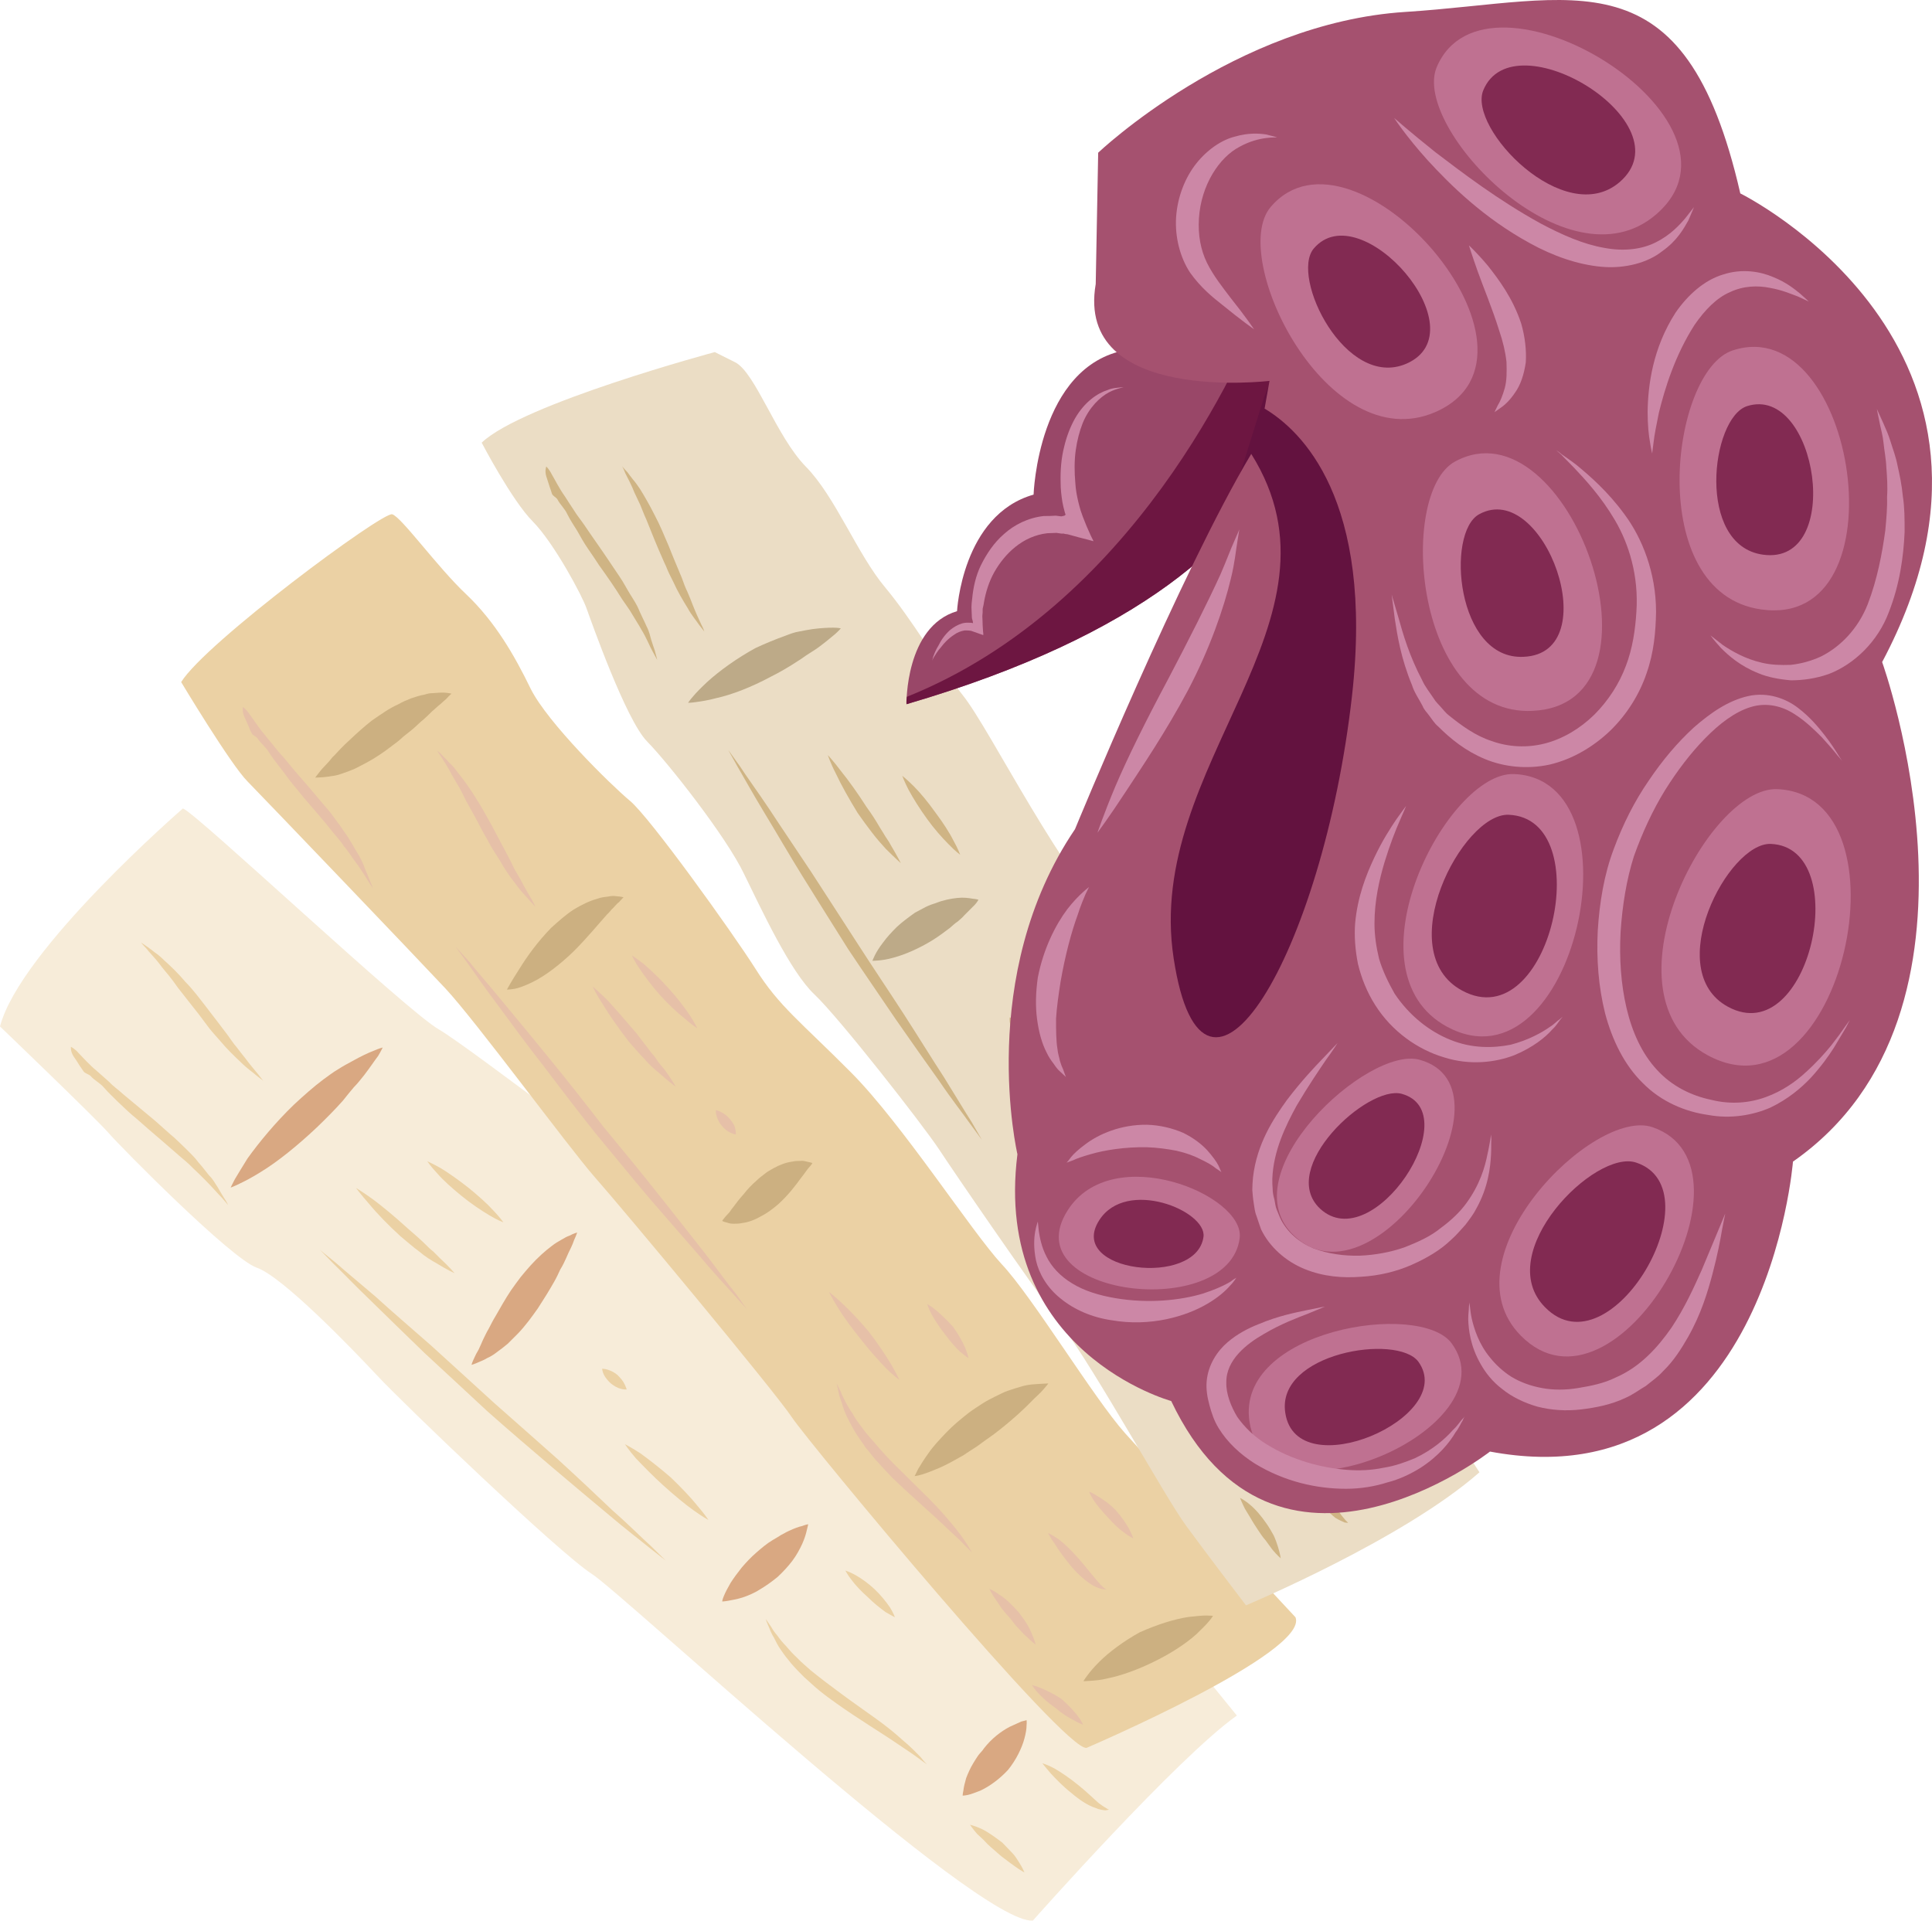 <?xml version="1.0" encoding="UTF-8" standalone="no"?>
<!-- Creator: CorelDRAW Home & Student X7 -->

<svg
   xmlns:dc="http://purl.org/dc/elements/1.1/"
   xmlns:cc="http://creativecommons.org/ns#"
   xmlns:rdf="http://www.w3.org/1999/02/22-rdf-syntax-ns#"
   xmlns:svg="http://www.w3.org/2000/svg"
   xmlns="http://www.w3.org/2000/svg"
   xmlns:sodipodi="http://sodipodi.sourceforge.net/DTD/sodipodi-0.dtd"
   xmlns:inkscape="http://www.inkscape.org/namespaces/inkscape"
   xml:space="preserve"
   width="55.03mm"
   height="54.711mm"
   version="1.1"
   style="clip-rule:evenodd;fill-rule:evenodd;image-rendering:optimizeQuality;shape-rendering:geometricPrecision;text-rendering:geometricPrecision"
   viewBox="0 0 5503.002 5471.085"
   id="svg195"
   sodipodi:docname="3364.svg"
   inkscape:version="0.92.4 (5da689c313, 2019-01-14)"><sodipodi:namedview
   pagecolor="#ffffff"
   bordercolor="#666666"
   borderopacity="1"
   objecttolerance="10"
   gridtolerance="10"
   guidetolerance="10"
   inkscape:pageopacity="0"
   inkscape:pageshadow="2"
   inkscape:window-width="640"
   inkscape:window-height="480"
   id="namedview197"
   showgrid="false"
   inkscape:zoom="0.2102413"
   inkscape:cx="102.61417"
   inkscape:cy="91.695633"
   inkscape:window-x="0"
   inkscape:window-y="0"
   inkscape:window-maximized="0"
   inkscape:current-layer="svg195" />
 <defs
   id="defs4">
  <style
   type="text/css"
   id="style2">
   <![CDATA[
    .fil11 {fill:#63123F;fill-rule:nonzero}
    .fil9 {fill:#6D1641;fill-rule:nonzero}
    .fil14 {fill:#822A52;fill-rule:nonzero}
    .fil8 {fill:#994768;fill-rule:nonzero}
    .fil12 {fill:#A5516F;fill-rule:nonzero}
    .fil3 {fill:#BDAA88;fill-rule:nonzero}
    .fil13 {fill:#BF7191;fill-rule:nonzero}
    .fil10 {fill:#CC87A6;fill-rule:nonzero}
    .fil4 {fill:#CCB081;fill-rule:nonzero}
    .fil6 {fill:#CFB484;fill-rule:nonzero}
    .fil5 {fill:#D9A882;fill-rule:nonzero}
    .fil7 {fill:#E6C0A8;fill-rule:nonzero}
    .fil1 {fill:#EBD1A4;fill-rule:nonzero}
    .fil2 {fill:#EBDDC5;fill-rule:nonzero}
    .fil0 {fill:#F7ECD9;fill-rule:nonzero}
   ]]>
  </style>
 </defs>
 <g
   id="Vrstva_x0020_1"
   transform="translate(-7785,-11805.028)">
  <g
   id="_594188784">
   <path
   class="fil0"
   d="m 7785,14729 c 0,0 270,259 308,302 38,44 351,360 423,385 73,25 268,227 342,306 75,81 520,507 612,566 91,58 1100,1000 1257,988 0,0 411,-464 581,-584 0,0 -554,-688 -634,-734 -80,-47 -319,-186 -412,-276 -94,-90 -388,-348 -477,-399 -89,-52 -660,-493 -749,-545 -90,-50 -693,-618 -730,-630 0,0 -464,402 -521,621 z"
   id="path7"
   inkscape:connector-curvature="0"
   style="fill:#f7ecd9;fill-rule:nonzero" />
   <path
   class="fil1"
   d="m 8301,13748 c 0,0 141,235 189,283 48,49 477,497 563,589 87,93 349,450 425,537 78,88 515,613 563,686 48,72 778,953 839,941 0,0 635,-272 595,-372 0,0 -397,-425 -486,-525 -89,-100 -264,-389 -351,-481 -86,-93 -283,-399 -428,-545 -144,-145 -206,-189 -273,-296 -68,-107 -302,-433 -358,-479 -55,-46 -233,-221 -282,-318 -47,-97 -102,-192 -184,-270 -82,-77 -185,-221 -211,-228 -27,-8 -532,366 -601,478 z"
   id="path9"
   inkscape:connector-curvature="0"
   style="fill:#ebd1a4;fill-rule:nonzero" />
   <path
   class="fil2"
   d="m 9157,13066 c 0,0 86,165 146,225 60,61 141,212 153,248 13,36 112,317 172,378 60,61 226,272 276,377 51,104 132,279 201,344 70,66 306,368 354,440 48,73 247,363 348,499 101,136 299,497 357,575 57,78 170,226 170,226 0,0 447,-187 665,-379 0,0 -244,-378 -307,-447 -62,-67 -302,-408 -309,-430 -8,-22 -198,-458 -387,-638 -187,-180 -388,-598 -469,-699 -82,-103 -142,-212 -221,-307 -79,-94 -142,-259 -226,-344 -84,-86 -143,-267 -201,-297 l -58,-29 c 0,0 -548,147 -664,258 z"
   id="path11"
   inkscape:connector-curvature="0"
   style="fill:#ebddc5;fill-rule:nonzero" />
   <path
   class="fil3"
   d="m 9745,13807 c 0,0 5,-8 14,-18 9,-11 23,-25 40,-41 35,-32 85,-68 138,-97 28,-13 57,-25 85,-35 13,-5 26,-10 39,-12 14,-3 27,-5 39,-7 23,-3 44,-4 58,-4 14,0 22,2 22,2 0,0 -5,6 -16,16 -11,9 -26,22 -45,36 -9,7 -19,13 -30,20 -10,6 -21,15 -33,22 -24,16 -50,31 -76,44 -54,29 -110,51 -156,61 -22,6 -42,9 -57,11 -13,2 -22,2 -22,2 z"
   id="path13"
   inkscape:connector-curvature="0"
   style="fill:#bdaa88;fill-rule:nonzero" />
   <path
   class="fil3"
   d="m 10270,14542 c 0,0 2,-6 7,-16 5,-10 13,-23 24,-37 10,-14 23,-28 38,-43 16,-15 34,-28 52,-41 10,-5 20,-11 30,-16 10,-5 21,-9 31,-12 20,-8 41,-12 59,-14 18,-2 33,0 44,2 11,1 17,3 17,3 0,0 -3,6 -10,14 -8,8 -18,18 -30,30 -5,6 -12,12 -19,18 -8,5 -15,12 -22,18 -16,12 -33,25 -51,36 -36,22 -76,40 -110,49 -17,5 -32,7 -42,8 -12,1 -18,1 -18,1 z"
   id="path15"
   inkscape:connector-curvature="0"
   style="fill:#bdaa88;fill-rule:nonzero" />
   <path
   class="fil3"
   d="m 10742,15165 c 0,0 5,-6 15,-17 5,-5 11,-10 18,-17 7,-6 15,-14 23,-22 8,-8 16,-16 26,-24 9,-8 19,-18 29,-26 21,-18 45,-37 69,-53 13,-9 26,-18 39,-25 13,-8 27,-15 40,-21 13,-6 26,-12 39,-16 13,-4 26,-8 37,-11 6,-2 12,-3 17,-4 6,0 11,-1 16,-1 9,-1 18,-1 26,-1 14,0 22,0 22,0 0,0 -6,7 -16,17 -5,5 -11,10 -18,16 -7,6 -15,13 -23,20 -8,8 -17,16 -27,24 -10,8 -20,16 -30,25 -21,16 -45,35 -70,52 -25,17 -50,33 -77,46 -13,6 -25,12 -38,17 -13,5 -26,9 -38,12 -11,4 -22,6 -31,7 -9,1 -18,1 -26,2 -14,1 -22,0 -22,0 z"
   id="path17"
   inkscape:connector-curvature="0"
   style="fill:#bdaa88;fill-rule:nonzero" />
   <path
   class="fil3"
   d="m 11221,15942 c 0,0 5,-5 14,-14 9,-9 23,-21 39,-33 8,-6 17,-11 27,-18 10,-6 19,-12 29,-19 21,-12 44,-23 66,-33 23,-11 47,-20 70,-29 12,-3 23,-6 34,-9 10,-4 21,-6 30,-8 20,-5 37,-7 50,-8 13,-1 20,-1 20,-1 0,0 -3,7 -11,17 -8,10 -18,23 -33,38 -7,7 -15,15 -24,23 -9,8 -19,14 -30,22 -20,14 -44,27 -67,38 -26,11 -51,20 -75,26 -25,7 -48,10 -68,11 -20,1 -38,1 -50,0 -13,-1 -21,-3 -21,-3 z"
   id="path19"
   inkscape:connector-curvature="0"
   style="fill:#bdaa88;fill-rule:nonzero" />
   <path
   class="fil4"
   d="m 8683,14020 c 0,0 4,-6 13,-17 4,-5 9,-11 16,-18 6,-6 14,-15 20,-23 8,-7 15,-16 23,-24 8,-8 18,-18 27,-26 19,-18 41,-38 63,-55 25,-17 48,-34 75,-46 12,-7 24,-12 37,-17 12,-4 24,-8 36,-10 6,-2 11,-3 16,-4 6,0 11,-1 16,-1 9,-1 18,-1 25,-1 14,1 21,3 21,3 0,0 -6,5 -15,15 -5,4 -11,10 -18,16 -6,4 -13,12 -22,19 -7,7 -15,15 -24,23 -9,7 -18,16 -28,25 -9,8 -20,16 -31,25 -9,9 -21,18 -32,26 -23,18 -47,34 -71,47 -12,6 -24,13 -37,19 -12,5 -23,9 -35,13 -10,4 -21,6 -30,7 -9,2 -17,2 -23,3 -14,1 -22,1 -22,1 z"
   id="path21"
   inkscape:connector-curvature="0"
   style="fill:#ccb081;fill-rule:nonzero" />
   <path
   class="fil4"
   d="m 9229,14624 c 0,0 3,-6 10,-18 6,-10 15,-25 26,-42 21,-34 51,-76 90,-116 20,-18 41,-37 64,-52 23,-14 46,-25 68,-31 11,-4 21,-5 30,-6 9,-2 17,-2 24,-1 13,1 20,3 20,3 0,0 -5,5 -13,14 -5,3 -10,10 -16,16 -6,5 -11,13 -18,19 -26,29 -57,67 -94,104 -37,36 -81,71 -121,90 -19,9 -37,16 -50,18 -12,2 -20,2 -20,2 z"
   id="path23"
   inkscape:connector-curvature="0"
   style="fill:#ccb081;fill-rule:nonzero" />
   <path
   class="fil4"
   d="m 9842,15283 c 0,0 3,-5 10,-13 3,-3 7,-8 11,-12 3,-5 7,-10 11,-15 8,-11 18,-24 29,-36 10,-13 23,-27 37,-39 7,-7 15,-13 23,-19 8,-7 17,-11 25,-16 18,-10 37,-17 54,-19 8,-2 16,-2 23,-2 7,-1 14,1 18,2 10,2 16,4 16,4 0,0 -3,6 -10,13 -6,7 -13,18 -22,29 -16,22 -37,50 -66,76 -14,12 -31,25 -49,34 -17,10 -36,17 -53,19 -9,2 -17,2 -24,2 -7,0 -14,-1 -18,-3 -10,-2 -15,-5 -15,-5 z"
   id="path25"
   inkscape:connector-curvature="0"
   style="fill:#ccb081;fill-rule:nonzero" />
   <path
   class="fil4"
   d="m 10390,16010 c 0,0 4,-7 10,-20 7,-12 17,-28 30,-46 13,-19 31,-38 50,-58 19,-20 42,-39 65,-57 12,-9 25,-17 37,-25 12,-8 26,-15 38,-21 13,-6 25,-13 38,-17 12,-4 24,-8 35,-11 22,-7 43,-7 57,-8 14,-1 21,-1 21,-1 0,0 -5,7 -14,17 -9,11 -23,22 -38,38 -8,8 -17,17 -26,25 -8,8 -18,16 -28,25 -20,17 -42,35 -65,51 -12,8 -23,17 -35,25 -12,8 -24,15 -35,23 -23,13 -46,26 -66,35 -21,9 -39,16 -52,20 -13,4 -22,5 -22,5 z"
   id="path27"
   inkscape:connector-curvature="0"
   style="fill:#ccb081;fill-rule:nonzero" />
   <path
   class="fil4"
   d="m 10871,16594 c 0,0 4,-7 11,-16 8,-11 19,-24 34,-39 28,-28 70,-59 115,-84 49,-22 99,-38 140,-44 20,-2 37,-4 49,-4 13,0 20,1 20,1 0,0 -4,7 -12,16 -8,10 -21,22 -35,36 -30,27 -73,55 -118,77 -46,23 -95,41 -135,49 -19,5 -36,6 -49,7 -12,1 -20,1 -20,1 z"
   id="path29"
   inkscape:connector-curvature="0"
   style="fill:#ccb081;fill-rule:nonzero" />
   <path
   class="fil5"
   d="m 8442,15188 c 0,0 4,-9 12,-24 9,-15 21,-35 36,-59 33,-46 80,-103 133,-154 27,-25 55,-50 83,-71 14,-10 28,-21 42,-29 14,-9 27,-16 40,-23 25,-14 46,-24 62,-30 16,-7 25,-9 25,-9 0,0 -4,9 -13,24 -10,13 -23,33 -40,55 -9,11 -18,23 -29,34 -10,12 -21,25 -31,38 -23,26 -49,52 -75,77 -54,51 -112,98 -160,127 -24,15 -45,26 -60,33 -16,8 -25,11 -25,11 z"
   id="path31"
   inkscape:connector-curvature="0"
   style="fill:#d9a882;fill-rule:nonzero" />
   <path
   class="fil5"
   d="m 9128,15693 c 0,0 2,-8 8,-20 3,-7 7,-15 12,-23 4,-9 9,-19 13,-29 5,-10 10,-21 16,-31 6,-11 12,-24 19,-35 14,-24 28,-50 45,-75 9,-13 18,-25 27,-37 9,-11 19,-23 29,-34 19,-21 40,-40 60,-55 9,-7 19,-13 28,-18 8,-5 16,-9 22,-11 13,-7 22,-9 22,-9 0,0 -3,9 -9,22 -2,6 -5,14 -9,22 -4,8 -9,18 -13,28 -5,11 -10,22 -17,33 -5,11 -11,24 -18,36 -13,23 -29,49 -46,75 -17,24 -35,49 -56,71 -10,10 -20,20 -30,30 -11,9 -21,17 -31,24 -10,8 -19,13 -28,17 -8,5 -16,8 -23,11 -13,6 -21,8 -21,8 z"
   id="path33"
   inkscape:connector-curvature="0"
   style="fill:#d9a882;fill-rule:nonzero" />
   <path
   class="fil5"
   d="m 9842,16367 c 0,0 1,-7 5,-16 4,-10 11,-23 19,-37 9,-14 20,-29 32,-44 12,-14 26,-29 41,-42 15,-13 30,-26 47,-36 8,-5 16,-9 23,-14 8,-4 16,-9 23,-12 15,-7 28,-12 38,-14 10,-4 17,-5 17,-5 0,0 -1,6 -4,17 -2,10 -6,23 -13,39 -7,15 -16,32 -28,48 -12,16 -27,32 -42,46 -17,14 -34,26 -51,36 -17,11 -35,18 -50,23 -16,5 -30,7 -40,9 -11,2 -17,2 -17,2 z"
   id="path35"
   inkscape:connector-curvature="0"
   style="fill:#d9a882;fill-rule:nonzero" />
   <path
   class="fil5"
   d="m 10527,16920 c 0,0 0,-5 2,-14 1,-10 4,-22 8,-36 5,-13 12,-29 20,-42 5,-8 9,-15 14,-22 5,-7 12,-13 17,-21 21,-27 48,-48 73,-61 13,-6 24,-11 33,-15 9,-2 15,-4 15,-4 0,0 1,6 0,15 0,10 -2,22 -6,37 -7,27 -24,62 -47,90 -24,26 -53,47 -79,59 -14,5 -25,10 -35,12 -9,2 -15,2 -15,2 z"
   id="path37"
   inkscape:connector-curvature="0"
   style="fill:#d9a882;fill-rule:nonzero" />
   <path
   class="fil6"
   d="m 9341,13134 c 0,0 8,7 16,23 9,15 20,38 37,62 8,13 17,26 26,40 9,15 21,29 31,44 20,30 44,63 66,96 11,16 22,33 33,49 11,16 20,34 30,50 10,16 20,31 26,47 7,16 15,31 21,45 7,13 10,27 13,38 4,12 7,22 10,30 5,18 7,27 7,27 0,0 -5,-9 -13,-24 -9,-16 -17,-38 -33,-64 -7,-13 -16,-26 -24,-40 -9,-16 -20,-30 -30,-45 -19,-31 -42,-64 -65,-96 -11,-17 -22,-33 -33,-49 -11,-16 -21,-34 -30,-50 -10,-16 -20,-31 -28,-47 -7,-16 -21,-28 -28,-42 -3,-6 -14,-10 -16,-17 -2,-6 -4,-13 -6,-18 -4,-12 -7,-22 -10,-31 -5,-16 0,-28 0,-28 z"
   id="path39"
   inkscape:connector-curvature="0"
   style="fill:#cfb484;fill-rule:nonzero" />
   <path
   class="fil6"
   d="m 9557,13133 c 0,0 5,7 15,17 4,6 10,13 16,21 7,8 13,17 20,27 13,21 28,47 42,75 15,28 27,58 40,88 12,31 25,61 37,90 5,14 10,28 16,40 6,14 11,26 15,37 9,23 18,42 24,55 7,13 9,21 9,21 0,0 -5,-7 -14,-18 -8,-12 -22,-28 -34,-50 -13,-21 -28,-46 -41,-75 -7,-14 -14,-27 -20,-43 -7,-14 -13,-30 -20,-45 -13,-30 -25,-61 -36,-88 -7,-15 -12,-29 -17,-41 -6,-13 -12,-25 -17,-36 -9,-23 -19,-41 -26,-55 -5,-13 -9,-20 -9,-20 z"
   id="path41"
   inkscape:connector-curvature="0"
   style="fill:#cfb484;fill-rule:nonzero" />
   <path
   class="fil6"
   d="m 9859,13941 c 0,0 12,17 33,46 20,31 51,73 85,124 34,52 75,112 118,177 42,65 87,134 132,204 45,70 91,138 133,203 42,65 80,127 114,179 33,53 59,97 79,128 18,32 29,50 29,50 0,0 -13,-17 -34,-46 -21,-30 -53,-70 -88,-122 -36,-50 -78,-110 -122,-173 -44,-65 -91,-133 -137,-202 -44,-70 -88,-140 -129,-206 -41,-66 -77,-129 -110,-183 -32,-53 -57,-98 -75,-129 -18,-32 -28,-50 -28,-50 z"
   id="path43"
   inkscape:connector-curvature="0"
   style="fill:#cfb484;fill-rule:nonzero" />
   <path
   class="fil6"
   d="m 10661,14703 c 0,0 7,3 15,8 8,5 17,12 22,22 7,9 11,19 13,28 2,9 1,17 1,17 0,0 -7,-1 -15,-6 -8,-4 -17,-12 -24,-22 -6,-9 -10,-21 -11,-29 -2,-9 -1,-18 -1,-18 z"
   id="path45"
   inkscape:connector-curvature="0"
   style="fill:#cfb484;fill-rule:nonzero" />
   <path
   class="fil6"
   d="m 10143,13956 c 0,0 16,17 37,45 22,27 49,65 74,104 14,19 26,38 37,57 6,9 11,18 16,26 6,9 11,16 15,24 18,30 29,52 29,52 0,0 -18,-16 -43,-41 -12,-13 -26,-29 -39,-46 -14,-18 -27,-36 -41,-56 -24,-39 -47,-80 -62,-112 -16,-31 -23,-53 -23,-53 z"
   id="path47"
   inkscape:connector-curvature="0"
   style="fill:#cfb484;fill-rule:nonzero" />
   <path
   class="fil6"
   d="m 10355,14015 c 0,0 14,11 33,30 19,19 41,46 61,74 21,28 40,57 52,81 13,23 19,40 19,40 0,0 -15,-11 -33,-30 -19,-19 -42,-45 -62,-73 -21,-29 -39,-58 -52,-82 -12,-23 -18,-40 -18,-40 z"
   id="path49"
   inkscape:connector-curvature="0"
   style="fill:#cfb484;fill-rule:nonzero" />
   <path
   class="fil6"
   d="m 10814,15287 c 0,0 3,9 9,26 2,8 6,18 11,28 4,11 9,23 16,35 6,13 14,27 23,41 7,15 18,28 27,44 21,29 44,59 69,89 24,31 49,60 72,88 24,29 44,57 61,81 16,25 28,46 36,61 8,16 12,25 12,25 0,0 -7,-8 -17,-22 -10,-13 -27,-31 -45,-53 -39,-44 -92,-100 -143,-161 -12,-15 -24,-30 -36,-46 -11,-16 -22,-32 -31,-47 -9,-17 -19,-32 -26,-48 -7,-15 -14,-31 -18,-44 -5,-14 -9,-28 -11,-40 -3,-12 -5,-22 -6,-31 -2,-17 -3,-26 -3,-26 z"
   id="path51"
   inkscape:connector-curvature="0"
   style="fill:#cfb484;fill-rule:nonzero" />
   <path
   class="fil6"
   d="m 11040,15320 c 0,0 15,15 35,37 20,23 44,56 66,89 22,34 41,70 54,98 13,27 19,46 19,46 0,0 -16,-14 -34,-38 -20,-24 -43,-55 -64,-89 -22,-34 -42,-69 -56,-96 -14,-27 -20,-47 -20,-47 z"
   id="path53"
   inkscape:connector-curvature="0"
   style="fill:#cfb484;fill-rule:nonzero" />
   <path
   class="fil6"
   d="m 11278,15361 c 0,0 11,6 25,20 13,12 28,31 42,51 12,22 22,45 28,63 6,17 7,30 7,30 0,0 -11,-8 -22,-22 -12,-14 -26,-33 -38,-54 -14,-20 -25,-41 -32,-58 -7,-17 -10,-30 -10,-30 z"
   id="path55"
   inkscape:connector-curvature="0"
   style="fill:#cfb484;fill-rule:nonzero" />
   <path
   class="fil6"
   d="m 11317,16072 c 0,0 13,6 28,19 16,13 33,33 48,55 7,10 14,22 20,33 5,11 9,22 12,32 6,19 8,33 8,33 0,0 -11,-9 -24,-25 -5,-7 -12,-16 -19,-26 -8,-9 -15,-19 -22,-30 -7,-11 -14,-21 -20,-32 -6,-10 -12,-20 -17,-28 -9,-18 -14,-31 -14,-31 z"
   id="path57"
   inkscape:connector-curvature="0"
   style="fill:#cfb484;fill-rule:nonzero" />
   <path
   class="fil6"
   d="m 11476,15967 c 0,0 14,7 30,22 17,16 35,39 52,62 17,23 32,48 44,65 6,9 12,15 16,20 4,4 7,7 7,7 0,0 -3,0 -10,-1 -7,-3 -16,-7 -26,-13 -18,-14 -39,-37 -56,-61 -17,-23 -31,-48 -41,-68 -10,-19 -16,-33 -16,-33 z"
   id="path59"
   inkscape:connector-curvature="0"
   style="fill:#cfb484;fill-rule:nonzero" />
   <path
   class="fil6"
   d="m 11617,15920 c 0,0 11,6 25,17 14,10 31,26 46,44 14,19 25,40 32,57 7,16 9,28 9,28 0,0 -11,-6 -24,-19 -13,-11 -28,-28 -41,-46 -14,-18 -27,-38 -36,-53 -8,-16 -11,-28 -11,-28 z"
   id="path61"
   inkscape:connector-curvature="0"
   style="fill:#cfb484;fill-rule:nonzero" />
   <path
   class="fil7"
   d="m 8477,13819 c 0,0 9,6 19,21 11,14 24,36 43,58 9,12 20,24 30,37 10,13 23,26 35,41 23,29 50,58 75,88 13,16 26,31 39,46 13,15 23,31 35,46 10,16 22,30 30,45 9,15 17,29 25,42 7,13 13,26 17,38 5,11 9,21 12,29 7,16 10,25 10,25 0,0 -6,-8 -15,-23 -9,-14 -22,-36 -40,-59 -8,-12 -17,-25 -28,-38 -9,-15 -22,-28 -33,-42 -23,-29 -49,-59 -75,-89 -13,-15 -25,-31 -38,-46 -12,-15 -23,-31 -35,-46 -11,-15 -23,-29 -32,-44 -9,-15 -24,-26 -32,-39 -3,-6 -15,-9 -17,-15 -4,-7 -6,-12 -8,-18 -5,-11 -9,-21 -13,-29 -7,-16 -4,-28 -4,-28 z"
   id="path63"
   inkscape:connector-curvature="0"
   style="fill:#e6c0a8;fill-rule:nonzero" />
   <path
   class="fil7"
   d="m 9030,13943 c 0,0 7,5 17,16 5,5 11,11 18,19 8,7 15,15 22,25 16,20 34,44 50,70 17,26 33,55 49,84 15,29 31,58 45,85 7,13 14,27 20,40 7,12 14,23 20,35 11,21 22,39 29,51 7,13 10,20 10,20 0,0 -5,-5 -15,-16 -9,-11 -25,-26 -39,-46 -16,-20 -33,-44 -48,-71 -8,-13 -17,-26 -25,-40 -8,-15 -16,-29 -24,-43 -15,-30 -31,-58 -46,-85 -7,-13 -13,-27 -20,-39 -7,-12 -14,-24 -20,-34 -11,-22 -23,-39 -30,-51 -9,-13 -13,-20 -13,-20 z"
   id="path65"
   inkscape:connector-curvature="0"
   style="fill:#e6c0a8;fill-rule:nonzero" />
   <path
   class="fil7"
   d="m 9083,14502 c 0,0 14,16 39,43 22,28 57,67 96,115 40,48 86,104 135,164 49,60 100,125 151,191 52,63 105,127 153,188 49,61 93,118 132,167 38,49 68,91 91,119 21,30 33,46 33,46 0,0 -14,-15 -38,-42 -24,-27 -60,-65 -99,-112 -41,-47 -89,-102 -140,-161 -50,-59 -102,-123 -155,-187 -52,-65 -102,-131 -149,-193 -48,-61 -90,-119 -127,-169 -38,-50 -67,-93 -88,-122 -22,-30 -34,-47 -34,-47 z"
   id="path67"
   inkscape:connector-curvature="0"
   style="fill:#e6c0a8;fill-rule:nonzero" />
   <path
   class="fil7"
   d="m 9824,14967 c 0,0 7,2 15,6 8,4 18,11 25,20 7,8 13,17 15,26 2,9 2,18 2,18 0,0 -6,-1 -15,-5 -8,-4 -18,-11 -25,-20 -8,-9 -12,-19 -15,-28 -3,-9 -2,-17 -2,-17 z"
   id="path69"
   inkscape:connector-curvature="0"
   style="fill:#e6c0a8;fill-rule:nonzero" />
   <path
   class="fil7"
   d="m 9473,14615 c 0,0 18,15 43,40 24,26 54,61 84,96 13,18 28,36 41,54 8,8 13,17 19,25 6,8 12,15 18,22 20,27 32,49 32,49 0,0 -19,-14 -45,-37 -14,-12 -30,-25 -44,-42 -15,-15 -30,-33 -46,-51 -28,-37 -55,-75 -73,-105 -19,-29 -29,-51 -29,-51 z"
   id="path71"
   inkscape:connector-curvature="0"
   style="fill:#e6c0a8;fill-rule:nonzero" />
   <path
   class="fil7"
   d="m 9585,14527 c 0,0 15,9 36,26 19,17 45,41 68,67 24,26 45,54 60,76 14,21 22,38 22,38 0,0 -15,-9 -35,-27 -22,-17 -47,-41 -70,-66 -23,-26 -44,-54 -59,-76 -15,-22 -22,-38 -22,-38 z"
   id="path73"
   inkscape:connector-curvature="0"
   style="fill:#e6c0a8;fill-rule:nonzero" />
   <path
   class="fil7"
   d="m 10168,15746 c 0,0 5,9 12,24 3,9 8,17 13,28 6,11 12,22 20,33 7,13 16,26 26,39 10,14 21,27 33,40 22,27 49,56 77,83 27,27 55,54 81,80 26,26 49,52 67,74 20,23 34,44 43,58 9,15 14,23 14,23 0,0 -7,-7 -19,-19 -12,-13 -30,-30 -51,-49 -41,-40 -101,-91 -157,-145 -14,-15 -28,-29 -40,-43 -14,-14 -25,-31 -37,-44 -10,-16 -22,-31 -30,-45 -9,-15 -16,-29 -23,-43 -6,-13 -11,-26 -14,-38 -4,-11 -8,-21 -9,-29 -4,-17 -6,-27 -6,-27 z"
   id="path75"
   inkscape:connector-curvature="0"
   style="fill:#e6c0a8;fill-rule:nonzero" />
   <path
   class="fil7"
   d="m 10146,15485 c 0,0 16,12 38,33 23,21 50,50 76,81 25,32 47,66 63,92 15,26 24,45 24,45 0,0 -18,-13 -39,-34 -21,-22 -48,-52 -72,-83 -26,-32 -49,-64 -65,-90 -16,-26 -25,-44 -25,-44 z"
   id="path77"
   inkscape:connector-curvature="0"
   style="fill:#e6c0a8;fill-rule:nonzero" />
   <path
   class="fil7"
   d="m 10426,15520 c 0,0 12,6 26,18 14,12 32,29 48,47 14,20 27,42 34,59 7,17 10,30 10,30 0,0 -11,-7 -25,-19 -13,-12 -29,-31 -43,-50 -15,-19 -28,-39 -37,-55 -9,-17 -13,-30 -13,-30 z"
   id="path79"
   inkscape:connector-curvature="0"
   style="fill:#e6c0a8;fill-rule:nonzero" />
   <path
   class="fil7"
   d="m 10603,16331 c 0,0 13,5 29,17 17,10 36,29 54,49 7,10 16,21 22,31 7,10 12,22 16,31 8,18 11,31 11,31 0,0 -11,-8 -25,-22 -8,-6 -15,-15 -23,-23 -9,-9 -16,-19 -24,-29 -9,-10 -17,-19 -24,-28 -7,-10 -13,-20 -19,-28 -11,-16 -17,-29 -17,-29 z"
   id="path81"
   inkscape:connector-curvature="0"
   style="fill:#e6c0a8;fill-rule:nonzero" />
   <path
   class="fil7"
   d="m 10770,16172 c 0,0 14,6 32,19 18,14 39,35 58,57 19,22 36,44 50,60 7,8 13,15 18,19 5,4 8,5 8,5 0,0 -4,1 -10,0 -7,-1 -17,-5 -27,-10 -21,-12 -43,-32 -62,-54 -19,-23 -36,-46 -47,-64 -13,-18 -20,-32 -20,-32 z"
   id="path83"
   inkscape:connector-curvature="0"
   style="fill:#e6c0a8;fill-rule:nonzero" />
   <path
   class="fil7"
   d="m 10887,16054 c 0,0 11,4 26,14 15,9 34,22 50,39 16,18 29,37 38,53 8,16 12,27 12,27 0,0 -12,-5 -26,-16 -14,-10 -30,-25 -45,-42 -16,-17 -31,-34 -41,-49 -10,-15 -14,-26 -14,-26 z"
   id="path85"
   inkscape:connector-curvature="0"
   style="fill:#e6c0a8;fill-rule:nonzero" />
   <path
   class="fil1"
   d="m 7987,14787 c 0,0 11,5 22,18 12,12 29,32 52,51 11,10 23,20 35,31 12,13 27,23 41,36 28,23 58,48 89,74 15,13 30,27 45,40 15,12 28,26 42,39 13,13 27,26 37,40 12,13 21,26 31,38 11,10 17,23 24,33 6,11 12,20 16,27 10,15 14,24 14,24 0,0 -7,-8 -18,-21 -12,-12 -28,-31 -49,-52 -10,-10 -22,-22 -34,-33 -11,-12 -26,-24 -40,-36 -27,-24 -58,-50 -88,-76 -15,-13 -29,-26 -45,-39 -14,-12 -28,-26 -42,-39 -13,-13 -26,-25 -38,-39 -11,-13 -28,-21 -38,-33 -5,-5 -16,-7 -20,-13 -3,-5 -8,-11 -11,-16 -6,-10 -12,-19 -17,-26 -10,-15 -8,-28 -8,-28 z"
   id="path87"
   inkscape:connector-curvature="0"
   style="fill:#ebd1a4;fill-rule:nonzero" />
   <path
   class="fil1"
   d="m 8187,14490 c 0,0 7,5 19,13 6,4 13,10 21,16 8,5 17,13 26,22 18,16 40,37 60,61 22,22 41,48 62,75 20,26 40,52 58,76 9,12 17,25 26,35 9,12 17,22 25,32 14,19 28,35 37,46 9,12 14,18 14,18 0,0 -6,-5 -18,-14 -10,-9 -28,-21 -46,-39 -18,-17 -39,-37 -59,-61 -10,-12 -21,-23 -31,-36 -10,-13 -20,-27 -30,-40 -20,-25 -40,-51 -59,-75 -9,-13 -18,-25 -26,-35 -9,-11 -18,-21 -25,-31 -15,-20 -30,-34 -39,-46 -10,-10 -15,-17 -15,-17 z"
   id="path89"
   inkscape:connector-curvature="0"
   style="fill:#ebd1a4;fill-rule:nonzero" />
   <path
   class="fil1"
   d="m 8696,15365 c 0,0 15,13 44,36 26,23 67,57 114,97 46,42 101,89 159,140 58,53 119,108 180,164 62,55 124,109 182,161 58,53 110,102 155,145 47,41 83,78 110,102 26,26 41,40 41,40 0,0 -16,-12 -45,-35 -28,-23 -69,-54 -116,-94 -48,-40 -104,-87 -163,-137 -60,-51 -122,-104 -184,-159 -61,-57 -122,-113 -179,-166 -56,-54 -107,-104 -152,-148 -45,-43 -80,-80 -107,-106 -25,-26 -39,-40 -39,-40 z"
   id="path91"
   inkscape:connector-curvature="0"
   style="fill:#ebd1a4;fill-rule:nonzero" />
   <path
   class="fil1"
   d="m 9500,15704 c 0,0 8,0 17,3 9,3 19,8 27,15 8,8 16,17 20,26 4,8 6,15 6,15 0,0 -8,1 -17,-2 -9,-2 -19,-8 -28,-15 -8,-7 -16,-17 -20,-25 -4,-8 -5,-17 -5,-17 z"
   id="path93"
   inkscape:connector-curvature="0"
   style="fill:#ebd1a4;fill-rule:nonzero" />
   <path
   class="fil1"
   d="m 8799,15189 c 0,0 20,12 49,33 28,21 63,50 98,82 17,15 35,30 50,45 8,8 15,15 23,21 7,7 14,14 20,20 26,24 41,42 41,42 0,0 -22,-10 -51,-28 -16,-9 -34,-20 -50,-34 -18,-13 -36,-29 -54,-44 -34,-31 -67,-65 -89,-92 -23,-26 -37,-45 -37,-45 z"
   id="path95"
   inkscape:connector-curvature="0"
   style="fill:#ebd1a4;fill-rule:nonzero" />
   <path
   class="fil1"
   d="m 9002,15113 c 0,0 16,7 39,20 23,14 51,34 79,56 27,22 53,45 71,65 18,19 28,33 28,33 0,0 -17,-6 -40,-20 -22,-13 -52,-33 -79,-55 -27,-22 -53,-45 -70,-65 -18,-19 -28,-34 -28,-34 z"
   id="path97"
   inkscape:connector-curvature="0"
   style="fill:#ebd1a4;fill-rule:nonzero" />
   <path
   class="fil1"
   d="m 9966,16417 c 0,0 6,8 16,23 4,7 9,15 17,24 7,10 15,20 25,30 10,12 20,23 33,35 10,11 24,22 37,34 28,23 59,46 90,69 31,23 63,45 92,66 31,22 57,43 79,63 23,19 40,37 52,49 11,14 18,21 18,21 0,0 -8,-6 -22,-16 -13,-10 -34,-24 -58,-40 -48,-33 -115,-73 -178,-118 -17,-12 -32,-23 -48,-36 -15,-12 -29,-26 -43,-38 -13,-13 -26,-26 -37,-39 -11,-13 -21,-26 -29,-38 -9,-12 -15,-25 -20,-35 -7,-11 -11,-21 -14,-29 -7,-15 -10,-25 -10,-25 z"
   id="path99"
   inkscape:connector-curvature="0"
   style="fill:#ebd1a4;fill-rule:nonzero" />
   <path
   class="fil1"
   d="m 9565,15919 c 0,0 18,9 44,26 25,18 57,43 87,69 29,28 57,57 76,81 20,23 31,40 31,40 0,0 -18,-10 -43,-28 -24,-17 -55,-43 -85,-70 -30,-27 -58,-56 -79,-78 -19,-22 -31,-40 -31,-40 z"
   id="path101"
   inkscape:connector-curvature="0"
   style="fill:#ebd1a4;fill-rule:nonzero" />
   <path
   class="fil1"
   d="m 10193,16279 c 0,0 13,4 29,13 16,9 36,23 54,40 18,17 33,36 44,52 10,16 14,28 14,28 0,0 -12,-6 -27,-15 -15,-11 -34,-26 -51,-43 -18,-16 -35,-34 -46,-49 -11,-14 -17,-26 -17,-26 z"
   id="path103"
   inkscape:connector-curvature="0"
   style="fill:#ebd1a4;fill-rule:nonzero" />
   <path
   class="fil1"
   d="m 10548,17003 c 0,0 13,3 31,11 18,8 40,24 61,40 9,9 18,19 27,28 9,9 14,18 20,27 11,17 16,30 16,30 0,0 -13,-7 -28,-18 -8,-6 -17,-12 -27,-20 -10,-7 -19,-15 -29,-24 -9,-8 -19,-16 -27,-25 -8,-9 -17,-16 -24,-23 -13,-15 -20,-26 -20,-26 z"
   id="path105"
   inkscape:connector-curvature="0"
   style="fill:#ebd1a4;fill-rule:nonzero" />
   <path
   class="fil1"
   d="m 10754,16828 c 0,0 15,4 35,15 19,11 44,28 66,46 23,18 43,38 59,52 8,6 15,11 21,14 5,4 9,5 9,5 0,0 -4,1 -11,2 -7,-1 -17,-2 -28,-7 -22,-7 -47,-24 -69,-43 -23,-18 -43,-39 -58,-55 -14,-16 -24,-29 -24,-29 z"
   id="path107"
   inkscape:connector-curvature="0"
   style="fill:#ebd1a4;fill-rule:nonzero" />
   <path
   class="fil7"
   d="m 10724,16605 c 0,0 13,3 29,10 16,7 37,17 56,30 18,16 34,33 45,47 11,14 16,26 16,26 0,0 -12,-4 -27,-13 -16,-8 -35,-20 -52,-35 -19,-13 -36,-28 -48,-41 -12,-13 -19,-24 -19,-24 z"
   id="path109"
   inkscape:connector-curvature="0"
   style="fill:#e6c0a8;fill-rule:nonzero" />
  </g>
  <path
   class="fil8"
   d="m 11477,12708 c 0,0 246,706 -1110,1103 0,0 -4,-221 144,-265 0,0 14,-274 218,-332 0,0 12,-367 264,-412 l 323,-189 z"
   id="path112"
   inkscape:connector-curvature="0"
   style="fill:#994768;fill-rule:nonzero" />
  <polygon
   class="fil9"
   points="11299,12623 11329,12621 11316,12613 "
   id="polygon114"
   style="fill:#6d1641;fill-rule:nonzero" />
  <path
   class="fil9"
   d="m 10368,13790 c -2,13 -1,21 -1,21 1356,-397 1110,-1103 1110,-1103 l -87,-51 c -70,180 -377,874 -1022,1133 z"
   id="path116"
   inkscape:connector-curvature="0"
   style="fill:#6d1641;fill-rule:nonzero" />
  <path
   class="fil10"
   d="m 10985,12908 c 0,0 -4,1 -11,3 -7,2 -18,5 -31,12 -24,13 -55,41 -74,87 -9,23 -16,49 -20,78 -4,29 -4,61 -1,94 1,17 4,34 8,51 5,19 5,25 24,71 l 12,27 7,14 c 0,0 0,1 0,2 l -2,-1 -4,-1 -7,-2 c -20,-5 -39,-10 -60,-16 l -8,-1 c -2,-1 -3,-1 -4,-1 h -6 l -14,-2 c -8,0 -17,1 -26,1 -70,8 -121,58 -151,111 -15,27 -24,56 -29,84 -1,6 -2,13 -4,20 0,8 0,14 -1,21 0,5 1,17 1,27 l 1,16 c 0,4 2,11 0,11 -11,-4 -23,-8 -34,-12 -7,-1 -8,-1 -11,-1 h -8 c -11,2 -21,6 -29,12 -17,11 -29,24 -38,36 -10,11 -16,22 -20,28 -4,7 -5,11 -5,11 0,0 1,-4 3,-12 3,-8 7,-19 15,-32 7,-14 17,-30 34,-45 9,-7 20,-14 33,-18 4,-1 8,-2 12,-2 3,0 9,0 9,0 4,0 7,0 10,1 1,2 0,-2 0,-4 l -1,-4 c -1,-4 -2,-5 -2,-14 0,-8 -1,-15 -1,-23 0,-8 1,-16 2,-24 3,-32 10,-65 25,-96 16,-32 37,-64 66,-89 29,-26 68,-46 113,-51 11,0 22,0 34,-1 l 16,2 9,-2 4,-4 h -1 c -1,0 1,5 1,4 2,8 -7,-21 -10,-39 -3,-19 -5,-37 -5,-55 -1,-36 2,-71 10,-102 7,-30 18,-58 31,-81 27,-47 64,-72 93,-81 14,-6 26,-6 33,-7 8,-1 12,-1 12,-1 z"
   id="path118"
   inkscape:connector-curvature="0"
   style="fill:#cc87a6;fill-rule:nonzero" />
  <polygon
   class="fil11"
   points="11037,13906 10958,14579 11210,14867 11564,14681 11663,14115 11838,13565 11660,13002 11440,12810 11386,12935 11321,13143 "
   id="polygon120"
   style="fill:#63123f;fill-rule:nonzero" />
  <path
   class="fil12"
   d="m 11121,15796 c 0,0 -509,-139 -438,-703 0,0 -119,-508 164,-926 0,0 302,-735 502,-1069 299,477 -306,884 -221,1437 85,559 425,-13 508,-748 63,-560 -145,-756 -249,-818 l 14,-79 c 0,0 -554,67 -495,-276 l 7,-374 c 0,0 389,-370 875,-401 486,-31 795,-177 954,517 0,0 882,435 404,1335 0,0 359,996 -254,1423 0,0 -76,973 -863,826 0,0 -612,478 -908,-144 z"
   id="path122"
   inkscape:connector-curvature="0"
   style="fill:#a5516f;fill-rule:nonzero" />
  <path
   class="fil13"
   d="m 11404,12395 c -121,144 162,717 469,584 378,-165 -233,-863 -469,-584 z"
   id="path124"
   inkscape:connector-curvature="0"
   style="fill:#bf7191;fill-rule:nonzero" />
  <path
   class="fil14"
   d="m 11527,12513 c -68,81 91,403 264,328 212,-93 -131,-485 -264,-328 z"
   id="path126"
   inkscape:connector-curvature="0"
   style="fill:#822a52;fill-rule:nonzero" />
  <path
   class="fil13"
   d="m 11929,13120 c -165,91 -114,726 221,710 413,-19 102,-887 -221,-710 z"
   id="path128"
   inkscape:connector-curvature="0"
   style="fill:#bf7191;fill-rule:nonzero" />
  <path
   class="fil14"
   d="m 11998,13270 c -95,52 -65,416 127,406 237,-10 58,-508 -127,-406 z"
   id="path130"
   inkscape:connector-curvature="0"
   style="fill:#822a52;fill-rule:nonzero" />
  <path
   class="fil13"
   d="m 12097,14010 c -190,-7 -484,561 -190,720 362,194 559,-706 190,-720 z"
   id="path132"
   inkscape:connector-curvature="0"
   style="fill:#bf7191;fill-rule:nonzero" />
  <path
   class="fil14"
   d="m 12082,14126 c -132,-5 -337,391 -132,501 251,135 389,-491 132,-501 z"
   id="path134"
   inkscape:connector-curvature="0"
   style="fill:#822a52;fill-rule:nonzero" />
  <path
   class="fil13"
   d="m 11829,14824 c -148,-42 -546,327 -357,502 232,217 647,-421 357,-502 z"
   id="path136"
   inkscape:connector-curvature="0"
   style="fill:#bf7191;fill-rule:nonzero" />
  <path
   class="fil14"
   d="m 11778,14921 c -97,-27 -355,212 -233,327 151,140 421,-274 233,-327 z"
   id="path138"
   inkscape:connector-curvature="0"
   style="fill:#822a52;fill-rule:nonzero" />
  <path
   class="fil13"
   d="m 11316,15332 c 16,-123 -363,-279 -490,-79 -156,245 460,317 490,79 z"
   id="path140"
   inkscape:connector-curvature="0"
   style="fill:#bf7191;fill-rule:nonzero" />
  <path
   class="fil14"
   d="m 11213,15328 c 9,-74 -220,-168 -297,-47 -95,148 278,192 297,47 z"
   id="path142"
   inkscape:connector-curvature="0"
   style="fill:#822a52;fill-rule:nonzero" />
  <path
   class="fil13"
   d="m 12492,15016 c -168,-58 -594,373 -375,594 270,273 703,-482 375,-594 z"
   id="path144"
   inkscape:connector-curvature="0"
   style="fill:#bf7191;fill-rule:nonzero" />
  <path
   class="fil14"
   d="m 12446,15117 c -117,-41 -413,258 -260,412 187,191 489,-335 260,-412 z"
   id="path146"
   inkscape:connector-curvature="0"
   style="fill:#822a52;fill-rule:nonzero" />
  <path
   class="fil13"
   d="m 11920,15632 c -89,-123 -616,-39 -576,223 49,321 751,17 576,-223 z"
   id="path148"
   inkscape:connector-curvature="0"
   style="fill:#bf7191;fill-rule:nonzero" />
  <path
   class="fil14"
   d="m 11825,15684 c -60,-81 -406,-25 -379,146 32,212 493,12 379,-146 z"
   id="path150"
   inkscape:connector-curvature="0"
   style="fill:#822a52;fill-rule:nonzero" />
  <path
   class="fil13"
   d="m 12847,14053 c -199,-8 -508,590 -198,758 382,207 588,-742 198,-758 z"
   id="path152"
   inkscape:connector-curvature="0"
   style="fill:#bf7191;fill-rule:nonzero" />
  <path
   class="fil14"
   d="m 12829,14209 c -122,-5 -312,361 -122,464 233,126 359,-454 122,-464 z"
   id="path154"
   inkscape:connector-curvature="0"
   style="fill:#822a52;fill-rule:nonzero" />
  <path
   class="fil13"
   d="m 12721,12803 c -179,57 -253,691 80,738 409,59 271,-852 -80,-738 z"
   id="path156"
   inkscape:connector-curvature="0"
   style="fill:#bf7191;fill-rule:nonzero" />
  <path
   class="fil14"
   d="m 12761,12962 c -103,34 -145,396 45,423 234,33 155,-487 -45,-423 z"
   id="path158"
   inkscape:connector-curvature="0"
   style="fill:#822a52;fill-rule:nonzero" />
  <path
   class="fil13"
   d="m 11877,11997 c -71,172 373,636 625,419 311,-267 -485,-754 -625,-419 z"
   id="path160"
   inkscape:connector-curvature="0"
   style="fill:#bf7191;fill-rule:nonzero" />
  <path
   class="fil14"
   d="m 12010,12062 c -45,108 231,396 388,262 194,-167 -302,-470 -388,-262 z"
   id="path162"
   inkscape:connector-curvature="0"
   style="fill:#822a52;fill-rule:nonzero" />
  <path
   class="fil10"
   d="m 12610,12395 c 0,0 -9,12 -25,32 -17,20 -43,48 -83,68 -39,20 -91,27 -148,16 -58,-10 -118,-36 -180,-69 -122,-67 -225,-146 -300,-203 -74,-59 -118,-98 -118,-98 0,0 32,50 95,120 65,71 160,165 292,237 65,36 136,61 204,67 67,6 132,-12 172,-44 43,-30 62,-65 75,-88 11,-25 16,-38 16,-38 z"
   id="path164"
   inkscape:connector-curvature="0"
   style="fill:#cc87a6;fill-rule:nonzero" />
  <path
   class="fil10"
   d="m 12042,12979 c 0,0 6,-4 17,-12 12,-8 27,-22 41,-43 16,-22 26,-52 31,-87 2,-34 -2,-72 -13,-110 -24,-73 -65,-127 -95,-165 -31,-37 -54,-58 -54,-58 0,0 9,29 25,74 16,45 41,104 61,168 11,32 18,62 21,90 1,28 1,53 -5,75 -6,21 -13,38 -20,49 -6,12 -9,19 -9,19 z"
   id="path166"
   inkscape:connector-curvature="0"
   style="fill:#cc87a6;fill-rule:nonzero" />
  <path
   class="fil10"
   d="m 11357,12743 c 0,0 -24,-36 -68,-91 -21,-28 -47,-60 -66,-98 -18,-37 -26,-79 -23,-127 6,-95 58,-174 116,-204 58,-32 107,-25 106,-27 0,0 -10,-3 -31,-8 -19,-3 -51,-5 -88,6 -37,9 -78,36 -110,76 -32,40 -54,95 -58,153 -4,58 12,117 40,159 30,42 63,69 91,91 55,45 91,70 91,70 z"
   id="path168"
   inkscape:connector-curvature="0"
   style="fill:#cc87a6;fill-rule:nonzero" />
  <path
   class="fil10"
   d="m 11749,13499 c 0,0 3,25 9,70 7,45 17,111 49,188 6,20 19,38 30,59 4,11 13,19 20,29 7,9 14,21 24,29 36,36 78,70 133,93 55,23 121,30 185,16 64,-15 124,-50 173,-97 48,-47 83,-104 103,-163 21,-60 26,-118 27,-175 0,-112 -40,-211 -90,-278 -49,-67 -101,-111 -136,-140 -18,-14 -33,-24 -43,-31 -9,-8 -15,-11 -15,-11 0,0 5,4 14,12 8,9 21,21 37,38 31,33 76,81 116,149 40,68 68,159 61,261 -3,50 -11,105 -30,154 -19,51 -50,99 -90,139 -41,40 -90,69 -141,82 -51,13 -104,10 -151,-7 -47,-15 -87,-45 -122,-73 -8,-6 -15,-15 -23,-24 -6,-7 -15,-15 -20,-24 -12,-18 -25,-34 -33,-52 -37,-70 -55,-133 -67,-176 -13,-44 -20,-68 -20,-68 z"
   id="path170"
   inkscape:connector-curvature="0"
   style="fill:#cc87a6;fill-rule:nonzero" />
  <path
   class="fil10"
   d="m 12491,13097 c 0,0 1,-11 4,-32 2,-20 8,-49 15,-84 17,-69 46,-164 102,-251 29,-42 63,-77 101,-93 38,-18 79,-19 113,-12 35,6 62,18 81,25 19,9 30,14 30,14 0,0 -9,-9 -24,-22 -16,-13 -40,-33 -78,-48 -35,-15 -87,-25 -142,-7 -54,16 -101,59 -135,108 -66,102 -79,209 -80,283 0,37 3,67 7,88 3,20 6,31 6,31 z"
   id="path172"
   inkscape:connector-curvature="0"
   style="fill:#cc87a6;fill-rule:nonzero" />
  <path
   class="fil10"
   d="m 12657,13615 c 0,0 9,13 30,36 21,21 54,51 107,72 26,11 58,17 92,20 34,0 71,-5 108,-18 73,-28 140,-93 171,-176 31,-79 42,-158 45,-229 0,-36 0,-70 -5,-101 -3,-32 -9,-61 -15,-87 -5,-27 -14,-49 -20,-69 -6,-20 -14,-37 -20,-51 -12,-27 -19,-42 -19,-42 0,0 3,17 9,45 3,14 8,32 10,52 2,21 7,44 8,70 2,26 4,53 2,84 1,30 -2,62 -5,95 -9,66 -23,140 -50,210 -27,69 -77,121 -133,149 -28,13 -58,21 -87,24 -28,1 -56,0 -81,-6 -49,-11 -87,-34 -111,-50 -23,-18 -36,-28 -36,-28 z"
   id="path174"
   inkscape:connector-curvature="0"
   style="fill:#cc87a6;fill-rule:nonzero" />
  <path
   class="fil10"
   d="m 13054,14711 c 0,0 -5,6 -14,19 -8,12 -21,30 -39,53 -18,22 -42,49 -72,76 -29,27 -67,54 -114,71 -46,17 -100,22 -156,8 -57,-12 -112,-39 -154,-85 -43,-46 -71,-108 -87,-176 -16,-68 -21,-142 -17,-217 5,-76 17,-150 38,-216 24,-67 53,-130 88,-187 35,-56 73,-106 114,-148 41,-42 85,-76 131,-90 46,-14 90,-2 124,20 33,21 58,46 78,66 20,22 34,38 44,51 10,11 14,17 14,17 0,0 -4,-7 -12,-19 -8,-13 -20,-32 -38,-55 -18,-23 -41,-51 -75,-77 -33,-26 -86,-47 -143,-34 -57,13 -107,48 -154,89 -47,43 -90,94 -129,152 -40,58 -73,123 -100,196 -27,72 -40,151 -45,231 -4,81 2,160 21,236 20,75 54,146 107,198 53,54 122,82 186,91 64,12 128,1 178,-21 50,-24 88,-56 116,-86 29,-32 49,-60 65,-85 15,-25 26,-44 34,-57 7,-14 11,-21 11,-21 z"
   id="path176"
   inkscape:connector-curvature="0"
   style="fill:#cc87a6;fill-rule:nonzero" />
  <path
   class="fil10"
   d="m 12236,14701 c 0,0 -3,3 -9,8 -7,4 -14,13 -27,21 -24,17 -62,38 -112,51 -50,10 -111,11 -172,-14 -60,-24 -118,-70 -159,-132 -18,-32 -34,-65 -44,-99 -8,-33 -13,-67 -13,-100 0,-66 14,-126 29,-176 15,-49 31,-90 43,-117 12,-27 18,-42 18,-42 0,0 -10,13 -27,37 -17,25 -41,62 -64,111 -23,49 -47,110 -54,185 -3,37 0,77 8,117 10,41 26,81 49,117 48,76 122,127 196,149 75,24 148,14 200,-6 53,-22 89,-51 109,-74 11,-10 17,-21 22,-27 5,-6 7,-9 7,-9 z"
   id="path178"
   inkscape:connector-curvature="0"
   style="fill:#cc87a6;fill-rule:nonzero" />
  <path
   class="fil10"
   d="m 12032,15037 c 0,0 -1,4 -2,14 -2,10 -4,24 -8,41 -7,37 -22,88 -60,140 -18,25 -43,49 -73,71 -29,24 -65,40 -103,55 -40,14 -83,22 -128,24 -44,1 -90,-5 -132,-21 -41,-17 -73,-45 -92,-81 -5,-10 -8,-19 -12,-28 -4,-9 -5,-20 -7,-30 -3,-10 -5,-20 -5,-30 -1,-10 -1,-19 -1,-29 3,-80 38,-151 69,-208 33,-56 63,-100 84,-131 22,-30 33,-48 33,-48 0,0 -14,15 -40,42 -26,27 -63,66 -104,120 -39,54 -86,125 -97,221 -1,11 -2,24 -2,36 1,12 2,25 4,37 2,12 3,25 8,37 4,13 9,26 13,38 24,50 70,91 124,113 54,22 109,26 161,22 52,-3 101,-15 144,-34 43,-19 82,-42 112,-71 16,-14 28,-29 41,-43 12,-16 23,-30 31,-46 34,-61 40,-117 42,-154 1,-18 0,-33 1,-43 -1,-10 -1,-14 -1,-14 z"
   id="path180"
   inkscape:connector-curvature="0"
   style="fill:#cc87a6;fill-rule:nonzero" />
  <path
   class="fil10"
   d="m 11970,15515 c 0,0 0,5 -1,13 0,8 -2,20 -2,35 1,30 6,76 35,127 14,25 34,51 62,72 27,22 62,39 100,50 39,10 81,13 124,8 41,-5 85,-13 127,-33 21,-9 39,-23 58,-34 17,-14 35,-26 49,-42 31,-30 52,-64 71,-97 37,-65 56,-128 70,-181 14,-53 22,-95 27,-125 6,-30 9,-46 9,-46 0,0 -25,61 -67,161 -22,49 -48,107 -86,164 -39,56 -89,112 -159,142 -34,17 -71,24 -107,30 -36,6 -71,6 -103,0 -33,-6 -62,-17 -87,-32 -25,-16 -45,-35 -61,-55 -32,-39 -45,-81 -52,-111 -3,-14 -4,-25 -5,-33 -1,-8 -2,-13 -2,-13 z"
   id="path182"
   inkscape:connector-curvature="0"
   style="fill:#cc87a6;fill-rule:nonzero" />
  <path
   class="fil10"
   d="m 11957,15840 c 0,0 -3,4 -9,10 -6,7 -13,18 -25,29 -21,24 -57,56 -108,80 -27,11 -56,22 -89,27 -33,7 -68,9 -105,6 -74,-6 -156,-28 -227,-72 -35,-21 -64,-49 -85,-79 -18,-30 -32,-66 -31,-98 -1,-64 58,-110 107,-138 49,-29 95,-46 126,-58 31,-13 48,-20 48,-20 0,0 -18,3 -51,10 -33,7 -81,16 -138,40 -28,11 -60,27 -89,52 -29,25 -55,64 -59,111 -2,23 2,46 8,68 6,22 13,44 26,65 25,41 62,75 103,101 85,52 177,72 260,72 42,0 83,-7 117,-18 36,-9 68,-25 94,-41 53,-34 84,-73 101,-102 11,-14 15,-26 20,-33 3,-8 6,-12 6,-12 z"
   id="path184"
   inkscape:connector-curvature="0"
   style="fill:#cc87a6;fill-rule:nonzero" />
  <path
   class="fil10"
   d="m 11264,15144 c 0,0 -3,-6 -8,-18 -6,-12 -17,-27 -33,-45 -16,-17 -39,-35 -68,-49 -30,-13 -66,-22 -103,-23 -75,-1 -138,27 -176,56 -19,14 -33,27 -41,37 -7,10 -12,15 -12,15 0,0 6,-2 19,-7 10,-5 28,-11 49,-17 41,-12 99,-21 160,-20 30,1 59,5 85,10 26,6 49,14 68,24 19,9 35,18 44,26 11,7 16,11 16,11 z"
   id="path186"
   inkscape:connector-curvature="0"
   style="fill:#cc87a6;fill-rule:nonzero" />
  <path
   class="fil10"
   d="m 11307,15444 c 0,0 -1,2 -6,4 -5,3 -10,8 -18,12 -16,9 -41,20 -72,30 -63,19 -154,29 -249,13 -47,-8 -89,-21 -123,-42 -35,-21 -59,-48 -73,-76 -14,-27 -19,-53 -22,-72 -2,-19 -3,-29 -3,-29 2,0 -20,40 -5,112 8,36 31,77 70,108 39,32 90,54 146,62 110,19 211,-11 272,-47 31,-18 52,-37 65,-52 7,-7 11,-13 14,-17 3,-4 4,-6 4,-6 z"
   id="path188"
   inkscape:connector-curvature="0"
   style="fill:#cc87a6;fill-rule:nonzero" />
  <path
   class="fil10"
   d="m 10821,14873 c 0,0 -3,-8 -8,-22 -3,-6 -6,-14 -9,-24 -2,-11 -6,-21 -7,-34 -4,-24 -4,-54 -4,-86 2,-33 7,-68 13,-106 13,-75 31,-142 49,-191 8,-25 16,-44 22,-58 6,-13 10,-20 10,-20 0,0 -6,4 -18,15 -11,10 -27,26 -44,48 -33,44 -68,112 -84,195 -6,42 -7,82 -2,119 5,37 14,69 27,94 6,13 13,23 20,32 6,9 12,17 18,22 11,10 17,16 17,16 z"
   id="path190"
   inkscape:connector-curvature="0"
   style="fill:#cc87a6;fill-rule:nonzero" />
  <path
   class="fil10"
   d="m 10911,14177 c 0,0 33,-44 80,-116 48,-73 115,-172 178,-290 62,-118 102,-234 122,-318 11,-44 14,-79 18,-102 4,-25 6,-38 6,-38 0,0 -5,13 -15,35 -10,22 -22,55 -39,94 -36,79 -89,184 -150,300 -62,116 -115,223 -149,303 -34,81 -51,132 -51,132 z"
   id="path192"
   inkscape:connector-curvature="0"
   style="fill:#cc87a6;fill-rule:nonzero" />
 </g>
</svg>